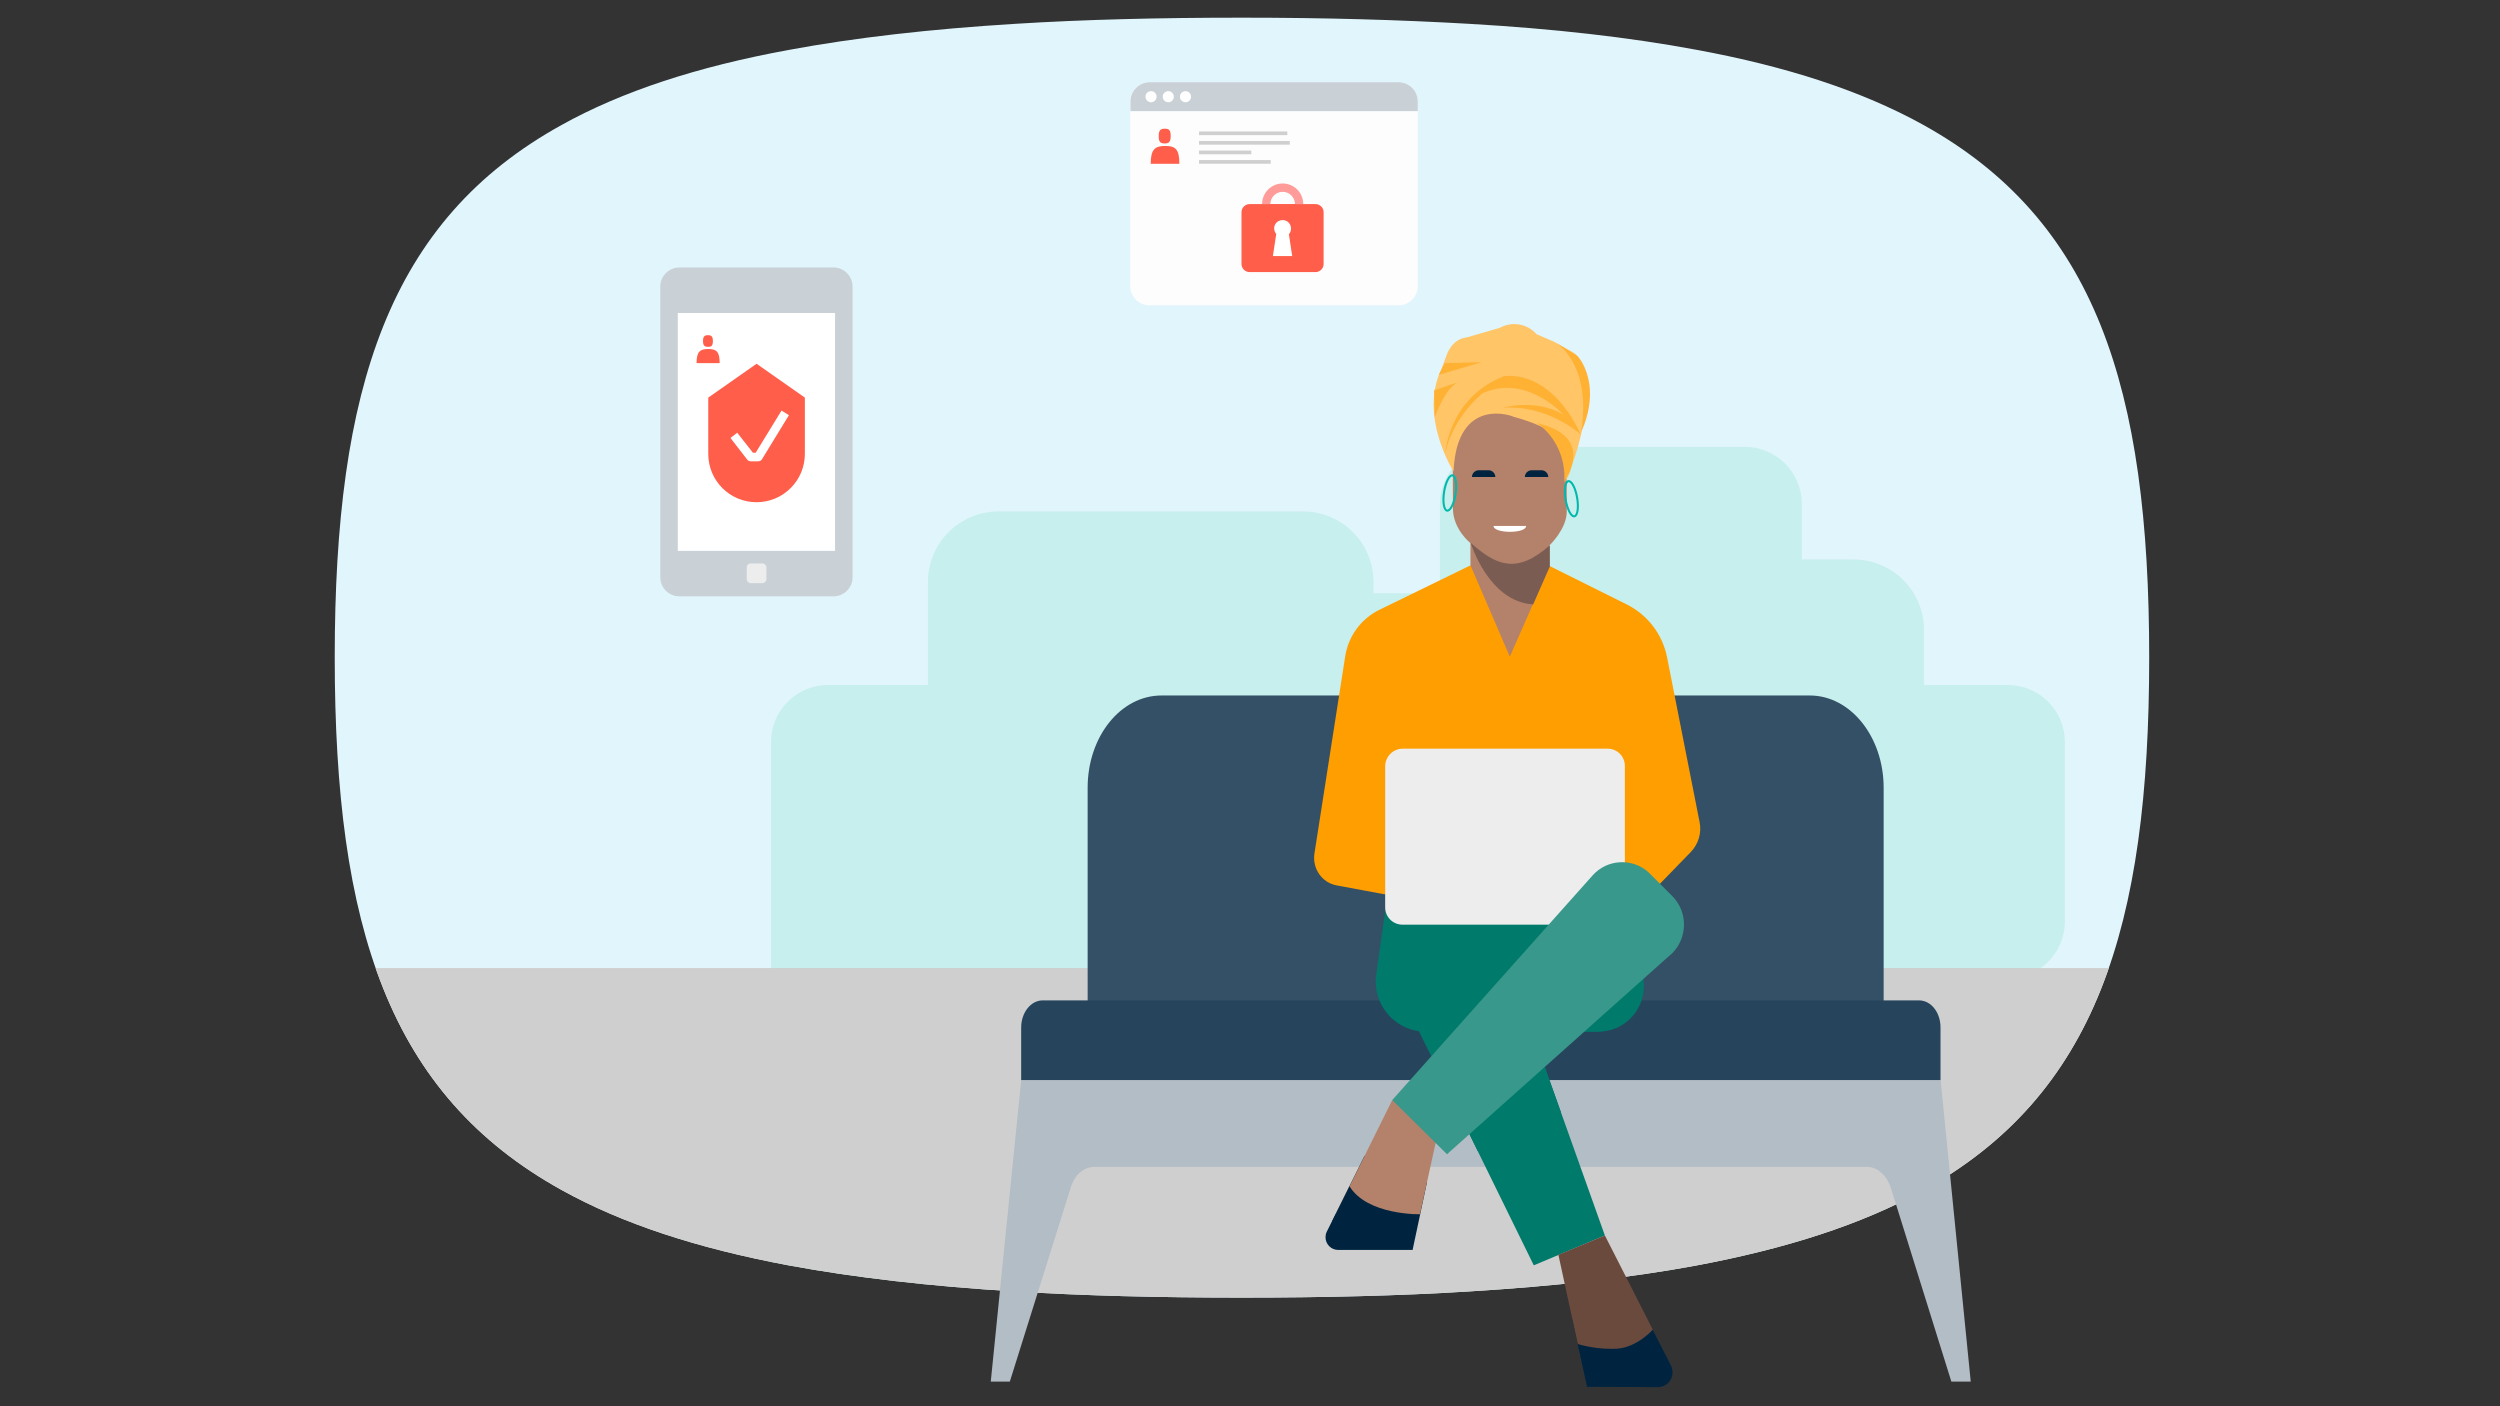 <?xml version="1.0" encoding="UTF-8"?><svg id="Layer_1" xmlns="http://www.w3.org/2000/svg" xmlns:xlink="http://www.w3.org/1999/xlink" viewBox="0 0 720 405"><rect x="0" y="0" width="720" height="405" fill="#333333" stroke="none"/><defs><style>.cls-1,.cls-2,.cls-3{fill:none;}.cls-4{clip-path:url(#clippath);}.cls-5{fill:#00243f;}.cls-6{fill:#007a6b;}.cls-7{fill:#ededed;}.cls-8{fill:#ff9e00;}.cls-9{fill:#fff;}.cls-10{fill:#ff9c99;}.cls-11{fill:#ffc566;}.cls-12{fill:#ffb133;}.cls-13{fill:#ffccb4;}.cls-14{fill:#fdfdfd;}.cls-15{fill:#ff5e4b;}.cls-16{fill:#ff8f81;}.cls-17{fill:#6b4a3e;}.cls-18{fill:#b4816b;}.cls-19{fill:#b2bdc5;}.cls-20{fill:#c9d1d6;}.cls-21{fill:#cfcfcf;}.cls-22{fill:#e1f5fc;}.cls-23{fill:#c7efed;}.cls-24{fill:#335066;}.cls-25{fill:#26455c;}.cls-26{fill:#38988b;}.cls-27{fill:#7a5c52;}.cls-2{stroke-miterlimit:10;stroke-width:.59px;}.cls-2,.cls-3{stroke:#00b8ab;}.cls-3{stroke-miterlimit:10;stroke-width:.59px;}</style><clipPath id="clippath"><path class="cls-1" d="M423.04,371.94c24.55-1.51,46.26-3.9,65.31-7.44,26.5-4.96,47.94-11.96,65.31-21.53,49.89-27.56,65.31-75.77,65.31-153.57s-15.42-126.01-65.31-153.57c-17.37-9.57-38.81-16.66-65.31-21.53-19.05-3.54-40.76-6.03-65.31-7.44-19.85-1.15-41.56-1.77-65.31-1.77s-45.46,.53-65.31,1.77c-24.55,1.51-46.26,3.99-65.31,7.53-26.5,4.87-48.03,11.96-65.4,21.62-49.71,27.47-65.31,75.68-65.31,153.3s15.6,125.83,65.31,153.39c17.37,9.66,38.9,16.75,65.31,21.71,19.14,3.54,40.76,6.03,65.31,7.53,19.85,1.24,41.56,1.77,65.31,1.77s45.55-.53,65.4-1.77Z"/></clipPath><clipPath id="clippath-1"><path class="cls-1" d="M-462.81,7.41c-26.26,1.58-49.44,4.24-69.88,7.98-28.33,5.32-51.35,12.88-69.88,23.1-53.35,29.5-69.88,81.1-69.88,164.44s16.54,134.94,69.88,164.44c18.53,10.22,41.55,17.78,69.88,23.1,20.44,3.82,43.62,6.4,69.88,7.98,21.19,1.25,44.45,1.91,69.88,1.91s48.61-.58,69.88-1.91c26.26-1.58,49.44-4.24,69.88-8.06,28.25-5.32,51.27-12.88,69.88-23.18,53.18-29.5,69.88-81.1,69.88-164.19s-16.7-134.69-69.88-164.19c-18.53-10.3-41.55-17.86-69.88-23.18-20.44-3.82-43.62-6.48-69.88-8.06-21.27-1.5-44.54-2.08-69.88-2.08s-48.69,.58-69.88,1.91"/></clipPath></defs><path class="cls-22" d="M423.04,371.94c24.55-1.51,46.26-3.9,65.31-7.44,26.5-4.96,47.94-11.96,65.31-21.53,49.89-27.56,65.31-75.77,65.31-153.57s-15.42-126.01-65.31-153.57c-17.37-9.57-38.81-16.66-65.31-21.53-19.05-3.54-40.76-6.03-65.31-7.44-19.85-1.15-41.56-1.77-65.31-1.77s-45.46,.53-65.31,1.77c-24.55,1.51-46.26,3.99-65.31,7.53-26.5,4.87-48.03,11.96-65.4,21.62-49.71,27.47-65.31,75.68-65.31,153.3s15.6,125.83,65.31,153.39c17.37,9.66,38.9,16.75,65.31,21.71,19.14,3.54,40.76,6.03,65.31,7.53,19.85,1.24,41.56,1.77,65.31,1.77s45.55-.53,65.4-1.77Z"/><g class="cls-4"><g><path class="cls-23" d="M238.54,197.28h339.66c9.13,0,16.48,7.36,16.48,16.48h0v51.57c0,9.13-7.36,16.48-16.48,16.48H222.06v-68.06c0-9.13,7.36-16.48,16.48-16.48h0Z"/><path class="cls-23" d="M431.19,128.69h71.25c9.13,0,16.48,7.36,16.48,16.48v51.57c0,9.13-7.36,16.48-16.48,16.48h-71.25c-9.13,0-16.48-7.36-16.48-16.48v-51.57c0-9.13,7.36-16.48,16.48-16.48Z"/><path class="cls-23" d="M287.54,147.3h87.73c11.17,0,20.29,9.04,20.29,20.29v63.54c0,11.17-9.04,20.29-20.29,20.29h-87.73c-11.17,0-20.29-9.04-20.29-20.29v-63.54c0-11.25,9.13-20.29,20.29-20.29Z"/><path class="cls-23" d="M446.08,161.13h87.73c11.17,0,20.29,9.04,20.29,20.29v63.54c0,11.17-9.04,20.29-20.29,20.29h-87.73c-11.17,0-20.29-9.04-20.29-20.29v-63.54c.09-11.17,9.13-20.29,20.29-20.29Z"/><path class="cls-23" d="M340.71,170.87h88.35c11.25,0,20.38,9.13,20.38,20.38v63.98c0,11.25-9.13,20.38-20.38,20.38h-88.35c-11.25,0-20.38-9.13-20.38-20.38h0v-63.98c0-11.25,9.13-20.38,20.38-20.38Z"/><rect class="cls-21" x="97.02" y="278.81" width="516.09" height="116.44"/><path class="cls-14" d="M408.33,29.27v53.08c0,3.1-2.48,5.58-5.58,5.58h-71.69c-3.1,0-5.58-2.48-5.58-5.58V29.27c0-3.1,2.48-5.58,5.58-5.58h71.69c3.1,.09,5.58,2.57,5.58,5.58Z"/><path class="cls-20" d="M325.56,32.01v-2.75c0-3.1,2.48-5.58,5.58-5.58h71.6c3.1,0,5.58,2.48,5.58,5.58h0v2.75"/><rect class="cls-21" x="345.32" y="37.86" width="25.43" height="1.06"/><rect class="cls-21" x="345.32" y="40.61" width="26.14" height="1.06"/><rect class="cls-21" x="345.32" y="46.1" width="20.65" height="1.06"/><rect class="cls-21" x="345.32" y="43.36" width="15.06" height="1.06"/><path class="cls-15" d="M333.71,39.19c0-1.68,.53-2.13,1.77-2.13s1.68,.44,1.68,2.13-.53,2.13-1.68,2.13c-1.33,0-1.77-.44-1.77-2.13Z"/><path class="cls-15" d="M331.41,47.17c0-4.08,1.15-5.14,4.16-5.14s4.08,.97,4.08,5.14h-8.24Z"/><circle class="cls-9" cx="331.5" cy="27.85" r="1.6"/><circle class="cls-9" cx="336.46" cy="27.85" r="1.6"/><circle class="cls-9" cx="341.42" cy="27.85" r="1.6"/><path class="cls-16" d="M365.88,58.78h7.09c0,1.95-1.6,3.54-3.54,3.54s-3.54-1.6-3.54-3.54h0Z"/><path class="cls-15" d="M375.36,58.78h3.54c1.24,0,2.3,1.06,2.3,2.3v14.98c0,1.24-1.06,2.3-2.3,2.3h-19.05c-1.24,0-2.3-1.06-2.3-2.3v-14.98c0-1.24,1.06-2.3,2.3-2.3h15.51Z"/><path class="cls-10" d="M369.42,52.84c-3.28,0-5.94,2.66-5.94,5.94h2.39c0-1.95,1.6-3.54,3.54-3.54s3.54,1.6,3.54,3.54h2.39c0-3.28-2.66-5.94-5.94-5.94Z"/><path class="cls-9" d="M372.17,73.84l-.97-6.38c.89-.97,.8-2.57-.18-3.46s-2.57-.8-3.46,.18c-.8,.89-.8,2.3,0,3.19l-.97,6.38h5.58v.09Z"/><g><path class="cls-20" d="M195.65,77.03h44.4c3.01,0,5.49,2.48,5.49,5.49v83.74c0,3.01-2.48,5.49-5.49,5.49h-44.4c-3.01,0-5.49-2.48-5.49-5.49V82.52c0-3.01,2.48-5.49,5.49-5.49Z"/><rect class="cls-9" x="195.21" y="90.15" width="45.28" height="68.5"/><path class="cls-7" d="M216.21,162.28h3.37c.62,0,1.15,.53,1.15,1.15h0v3.37c0,.62-.53,1.15-1.15,1.15h-3.37c-.62,0-1.15-.53-1.15-1.15v-3.37c0-.71,.53-1.15,1.15-1.15Z"/><path class="cls-15" d="M202.47,98.21c0-1.33,.44-1.68,1.42-1.68s1.42,.35,1.42,1.68c0,1.42-.44,1.68-1.42,1.68s-1.42-.35-1.42-1.68Z"/><path class="cls-15" d="M200.61,104.59c0-3.28,.97-4.08,3.37-4.08s3.28,.8,3.28,4.08h-6.65Z"/><path class="cls-15" d="M217.89,144.64h0c-7.71,0-13.91-6.2-13.91-13.91h0v-16.22l13.91-9.75,13.91,9.75v16.22c0,7.71-6.29,13.91-13.91,13.91h0Z"/><path class="cls-9" d="M218.34,132.86h-2.13c-.35,0-.8-.18-.97-.44l-4.87-6.29,1.95-1.51,4.52,5.76h.8l7.44-12.14,2.13,1.33-7.8,12.76c-.27,.35-.62,.53-1.06,.53Z"/></g></g></g><path class="cls-24" d="M313.24,291.3v-64.42c0-14.71,9.48-26.58,21.27-26.58h186.71c11.7,0,21.27,11.87,21.27,26.58v64.42"/><path class="cls-19" d="M567.57,397.9h-5.58l-17.46-55.92c-1.15-3.54-3.9-5.94-6.91-5.94h-222.33c-3.1,0-5.85,2.3-6.91,5.94l-17.55,55.92h-5.49l8.77-86.84h264.78l8.68,86.84Z"/><path class="cls-25" d="M294.1,311.06v-15.15c0-4.25,2.75-7.8,6.2-7.8h252.37c3.46,0,6.2,3.46,6.2,7.8v15.15"/><path class="cls-6" d="M457.33,289.62l-46.61,7.53c-8.06,0-14.53-6.56-14.53-14.53,0-.71,.09-1.33,.18-2.04l3.54-25.26h70.98l-13.56,34.29Z"/><path class="cls-6" d="M460.25,297.15h-11.43l21.98-41.83,2.57,27.38c.71,7.27-4.61,13.74-11.87,14.36-.44,.09-.8,.09-1.24,.09Z"/><path class="cls-8" d="M446.25,162.99l22.24,11.08c6.03,3.01,10.28,8.6,11.61,15.15l9.39,47.59c.62,3.1-.35,6.29-2.57,8.6l-14.89,15.33-6.2-5.85-57.51,1.51-.53,2.84-22.86-4.25c-4.25-.8-7-4.87-6.38-9.13l8.86-56.8c.89-5.85,4.61-10.9,9.92-13.47l26.14-12.76"/><path class="cls-5" d="M406.82,359.98h-21.44c-1.95,0-3.63-1.6-3.63-3.63,0-.53,.09-1.06,.35-1.6l10.9-21.89,17.99,7.53-4.16,19.58Z"/><polygon class="cls-18" points="415.06 321.87 408.95 349.7 384.67 349.7 400.97 316.82 415.06 321.87"/><path class="cls-5" d="M457.06,399.41l20.38,.09c2.39,0,4.25-1.86,4.25-4.25,0-.71-.18-1.33-.44-1.95l-10.63-20.82-17.81,7.44,4.25,19.5Z"/><polygon class="cls-6" points="441.73 364.41 462.2 355.81 429.06 262.86 398.22 275.71 441.73 364.41"/><polyline class="cls-6" points="444.92 307.34 423.21 326.66 425.61 331.53 449.53 320.28"/><path class="cls-17" d="M462.2,355.81l-13.38,5.58,5.58,25.7c3.72,1.06,7.53,1.51,11.34,1.33,5.85-.44,10.28-5.49,10.28-5.49l-13.82-27.12Z"/><path class="cls-5" d="M408.95,349.7s-15.15,.35-20.29-8.06l-4.96,10.01,25.26-1.95Z"/><path class="cls-13" d="M410.9,243.36l15.24,2.3c.89,.18,1.77,.53,2.48,1.06l6.47,5.05c1.33,1.06,1.6,2.92,.53,4.25l-.09,.09-4.87,6.03c-1.24,1.51-3.28,2.04-5.05,1.42l-17.55-6.2,2.84-14Z"/><path class="cls-7" d="M403.98,215.62h59.02c2.75,0,4.96,2.22,4.96,4.96v40.76c0,2.75-2.22,4.96-4.96,4.96h-59.11c-2.75,0-4.96-2.22-4.96-4.96v-40.76c.09-2.75,2.3-4.96,5.05-4.96Z"/><path class="cls-26" d="M416.74,332.42l-15.77-15.6,57.69-64.69c4.16-4.7,11.43-5.14,16.13-.89l.44,.44,6.29,6.29c4.61,4.52,4.61,11.96,.09,16.57-.18,.18-.35,.35-.53,.44l-64.33,57.42Z"/><path class="cls-18" d="M451.13,118.59s.09,27.47,.09,28.8c0,4.96-4.96,9.66-4.96,9.66v6.11l-11.43,25.96-11.34-26.32v-6.38s-5.05-3.99-5.05-10.01l-.09-28.89,32.79,1.06Z"/><path class="cls-5" d="M423.92,137.38c0-1.06,.89-1.95,1.95-1.95h2.84c1.06,0,1.95,.89,1.95,1.95"/><path class="cls-5" d="M439.16,137.38c0-1.06,.89-1.95,1.95-1.95h2.84c1.06,0,1.95,.89,1.95,1.95"/><path class="cls-27" d="M446.34,157.05v6.11l-4.79,10.9c-12.85-.71-17.99-17.72-17.99-17.72,7.35,6.56,13.29,9.13,22.77,.71"/><path class="cls-9" d="M439.52,151.47h-9.39c0,2.22,9.39,2.3,9.39,0"/><path class="cls-11" d="M418.61,135.78s-9.92-15.68-3.63-29.15l1.68-4.43s1.42-4.61,5.85-5.05l9.48-2.75c3.54-1.95,7.89-1.15,10.55,1.86l4.96,2.13,5.41,3.01s3.1,1.51,4.25,7.18c0,0,.62,15.95-6.73,30.57,0,0,10.55-12.41-14.62-19.14,.18-.09-16.22-6.38-17.19,15.77Z"/><path class="cls-12" d="M416.21,130.64s.89-15.86,16.75-22.24c0,0,13.03-2.92,22.33,16.75,0,0-9.48-8.68-22.51-7.71,0,0,9.39-2.75,17.46,1.95,0,0-10.72-11.87-23.31-6.11,0,0-8.6,6.82-10.72,17.37Z"/><path class="cls-12" d="M413.2,120.19s3.1-8.95,7-10.19l-7.18,2.39,.18,7.8Z"/><polygon class="cls-12" points="414.35 107.96 426.67 104.32 416.12 104.59 414.35 107.96"/><path class="cls-12" d="M447.49,98.3s11.08,5.67,7.89,26.05c0,0,6.38-12.23-1.06-21.8l-6.82-4.25Z"/><path class="cls-12" d="M442.71,121.87c5.32,3.81,8.24,10.19,7.8,16.75,0,0,9.57-12.76-7.8-16.75Z"/><ellipse class="cls-2" cx="417.56" cy="141.99" rx="5.14" ry="1.68" transform="translate(213.55 533.01) rotate(-81.23)"/><ellipse class="cls-3" cx="452.55" cy="143.67" rx="1.68" ry="5.14" transform="translate(-17.74 78.35) rotate(-9.71)"/></svg>